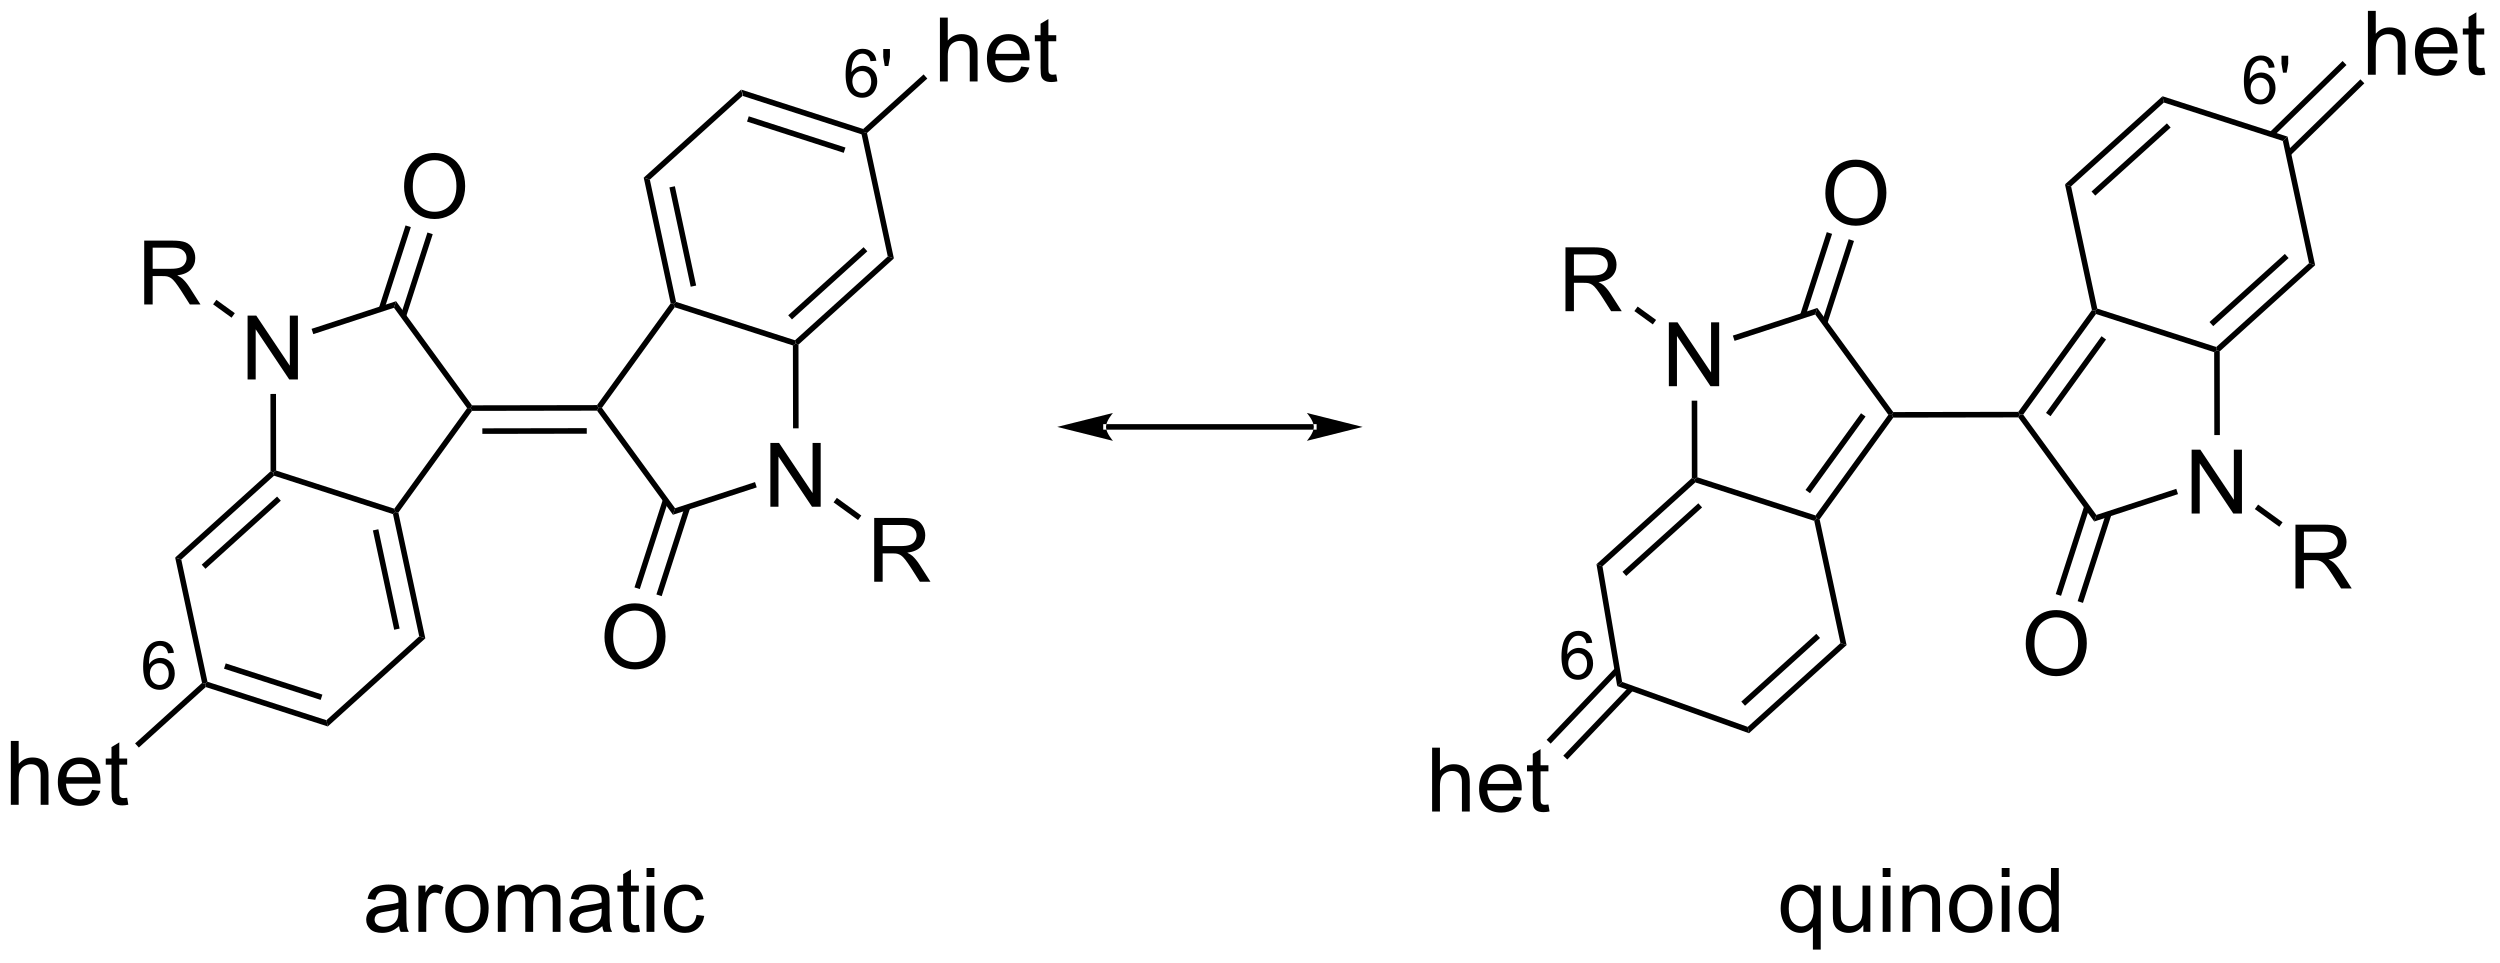 <?xml version="1.0" encoding="UTF-8"?>
<!DOCTYPE svg PUBLIC '-//W3C//DTD SVG 1.0//EN'
          'http://www.w3.org/TR/2001/REC-SVG-20010904/DTD/svg10.dtd'>
<svg stroke-dasharray="none" shape-rendering="auto" xmlns="http://www.w3.org/2000/svg" font-family="'Dialog'" text-rendering="auto" width="615" fill-opacity="1" color-interpolation="auto" color-rendering="auto" preserveAspectRatio="xMidYMid meet" font-size="12px" viewBox="0 0 615 237" fill="black" xmlns:xlink="http://www.w3.org/1999/xlink" stroke="black" image-rendering="auto" stroke-miterlimit="10" stroke-linecap="square" stroke-linejoin="miter" font-style="normal" stroke-width="1" height="237" stroke-dashoffset="0" font-weight="normal" stroke-opacity="1"
><!--Generated by the Batik Graphics2D SVG Generator--><defs id="genericDefs"
  /><g
  ><defs id="defs1"
    ><clipPath clipPathUnits="userSpaceOnUse" id="clipPath1"
      ><path d="M1.79 1.596 L232.06 1.596 L232.06 90.193 L1.79 90.193 L1.79 1.596 Z"
      /></clipPath
      ><clipPath clipPathUnits="userSpaceOnUse" id="clipPath2"
      ><path d="M6.29 43.21 L6.29 129.344 L230.157 129.344 L230.157 43.21 Z"
      /></clipPath
    ></defs
    ><g transform="scale(2.667,2.667) translate(-1.79,-1.596) matrix(1.029,0,0,1.029,-4.68,-42.85)"
    ><path d="M72.888 51.801 L72.767 51.236 L83.71 54.771 L83.771 55.053 L83.556 55.246 ZM73.251 54.094 L81.92 56.893 L82.074 56.418 L73.405 53.618 Z" stroke="none" clip-path="url(#clipPath2)"
    /></g
    ><g transform="matrix(2.743,0,0,2.743,-17.253,-118.522)"
    ><path d="M83.556 55.246 L83.771 55.053 L84.045 55.142 L86.456 66.386 L85.907 66.209 Z" stroke="none" clip-path="url(#clipPath2)"
    /></g
    ><g transform="matrix(2.743,0,0,2.743,-17.253,-118.522)"
    ><path d="M85.907 66.209 L86.456 66.386 L77.899 74.118 L77.649 74.007 L77.588 73.725 ZM83.739 65.377 L76.98 71.485 L77.315 71.856 L84.075 65.748 Z" stroke="none" clip-path="url(#clipPath2)"
    /></g
    ><g transform="matrix(2.743,0,0,2.743,-17.253,-118.522)"
    ><path d="M77.588 73.725 L77.649 74.007 L77.399 74.19 L66.801 70.767 L66.705 70.473 L66.92 70.28 Z" stroke="none" clip-path="url(#clipPath2)"
    /></g
    ><g transform="matrix(2.743,0,0,2.743,-17.253,-118.522)"
    ><path d="M66.92 70.28 L66.705 70.473 L66.438 70.417 L64.02 59.14 L64.569 59.317 ZM68.723 68.818 L66.814 59.911 L66.325 60.016 L68.234 68.923 Z" stroke="none" clip-path="url(#clipPath2)"
    /></g
    ><g transform="matrix(2.743,0,0,2.743,-17.253,-118.522)"
    ><path d="M64.569 59.317 L64.02 59.14 L72.767 51.236 L72.888 51.801 Z" stroke="none" clip-path="url(#clipPath2)"
    /></g
    ><g transform="matrix(2.743,0,0,2.743,-17.253,-118.522)"
    ><path d="M75.379 88.657 L75.379 82.931 L76.157 82.931 L79.165 87.426 L79.165 82.931 L79.891 82.931 L79.891 88.657 L79.113 88.657 L76.105 84.157 L76.105 88.657 L75.379 88.657 Z" stroke="none" clip-path="url(#clipPath2)"
    /></g
    ><g transform="matrix(2.743,0,0,2.743,-17.253,-118.522)"
    ><path d="M77.399 74.19 L77.649 74.007 L77.899 74.118 L77.912 81.623 L77.412 81.624 Z" stroke="none" clip-path="url(#clipPath2)"
    /></g
    ><g transform="matrix(2.743,0,0,2.743,-17.253,-118.522)"
    ><path d="M74.001 86.444 L74.156 86.919 L66.643 89.375 L66.833 88.786 Z" stroke="none" clip-path="url(#clipPath2)"
    /></g
    ><g transform="matrix(2.743,0,0,2.743,-17.253,-118.522)"
    ><path d="M66.833 88.786 L66.643 89.375 L59.835 80.039 L59.962 79.789 L60.271 79.788 Z" stroke="none" clip-path="url(#clipPath2)"
    /></g
    ><g transform="matrix(2.743,0,0,2.743,-17.253,-118.522)"
    ><path d="M60.271 79.788 L59.962 79.789 L59.834 79.539 L66.438 70.417 L66.705 70.473 L66.801 70.767 Z" stroke="none" clip-path="url(#clipPath2)"
    /></g
    ><g transform="matrix(2.743,0,0,2.743,-17.253,-118.522)"
    ><path d="M60.501 100.357 Q60.501 98.93 61.267 98.125 Q62.032 97.318 63.243 97.318 Q64.035 97.318 64.67 97.698 Q65.308 98.076 65.641 98.753 Q65.978 99.43 65.978 100.289 Q65.978 101.162 65.626 101.849 Q65.274 102.537 64.629 102.891 Q63.985 103.245 63.238 103.245 Q62.431 103.245 61.793 102.854 Q61.157 102.461 60.829 101.787 Q60.501 101.109 60.501 100.357 ZM61.282 100.367 Q61.282 101.404 61.837 102 Q62.394 102.594 63.235 102.594 Q64.09 102.594 64.641 101.992 Q65.196 101.391 65.196 100.287 Q65.196 99.586 64.959 99.065 Q64.722 98.544 64.266 98.258 Q63.813 97.969 63.246 97.969 Q62.441 97.969 61.86 98.524 Q61.282 99.076 61.282 100.367 Z" stroke="none" clip-path="url(#clipPath2)"
    /></g
    ><g transform="matrix(2.743,0,0,2.743,-17.253,-118.522)"
    ><path d="M65.749 87.973 L63.193 95.887 L63.668 96.04 L66.224 88.126 ZM67.713 88.607 L65.157 96.521 L65.633 96.675 L68.189 88.761 Z" stroke="none" clip-path="url(#clipPath2)"
    /></g
    ><g transform="matrix(2.743,0,0,2.743,-17.253,-118.522)"
    ><path d="M35.566 107.797 L35.687 108.361 L24.744 104.827 L24.683 104.545 L24.898 104.351 ZM35.203 105.504 L26.534 102.704 L26.38 103.18 L35.049 105.98 Z" stroke="none" clip-path="url(#clipPath2)"
    /></g
    ><g transform="matrix(2.743,0,0,2.743,-17.253,-118.522)"
    ><path d="M24.898 104.351 L24.683 104.545 L24.409 104.456 L21.998 93.212 L22.547 93.389 Z" stroke="none" clip-path="url(#clipPath2)"
    /></g
    ><g transform="matrix(2.743,0,0,2.743,-17.253,-118.522)"
    ><path d="M22.547 93.389 L21.998 93.212 L30.555 85.479 L30.805 85.59 L30.866 85.873 ZM24.715 94.221 L31.474 88.113 L31.139 87.742 L24.38 93.85 Z" stroke="none" clip-path="url(#clipPath2)"
    /></g
    ><g transform="matrix(2.743,0,0,2.743,-17.253,-118.522)"
    ><path d="M30.866 85.873 L30.805 85.59 L31.055 85.408 L41.653 88.831 L41.749 89.125 L41.535 89.318 Z" stroke="none" clip-path="url(#clipPath2)"
    /></g
    ><g transform="matrix(2.743,0,0,2.743,-17.253,-118.522)"
    ><path d="M41.535 89.318 L41.749 89.125 L42.016 89.181 L44.434 100.458 L43.885 100.28 ZM39.731 90.78 L41.641 99.687 L42.129 99.582 L40.22 90.675 Z" stroke="none" clip-path="url(#clipPath2)"
    /></g
    ><g transform="matrix(2.743,0,0,2.743,-17.253,-118.522)"
    ><path d="M43.885 100.28 L44.434 100.458 L35.687 108.361 L35.566 107.797 Z" stroke="none" clip-path="url(#clipPath2)"
    /></g
    ><g transform="matrix(2.743,0,0,2.743,-17.253,-118.522)"
    ><path d="M28.494 77.24 L28.494 71.514 L29.273 71.514 L32.281 76.008 L32.281 71.514 L33.007 71.514 L33.007 77.24 L32.229 77.24 L29.221 72.74 L29.221 77.24 L28.494 77.24 Z" stroke="none" clip-path="url(#clipPath2)"
    /></g
    ><g transform="matrix(2.743,0,0,2.743,-17.253,-118.522)"
    ><path d="M31.055 85.408 L30.805 85.59 L30.555 85.479 L30.543 78.541 L31.043 78.54 Z" stroke="none" clip-path="url(#clipPath2)"
    /></g
    ><g transform="matrix(2.743,0,0,2.743,-17.253,-118.522)"
    ><path d="M34.388 73.176 L34.232 72.7 L41.811 70.223 L41.621 70.811 Z" stroke="none" clip-path="url(#clipPath2)"
    /></g
    ><g transform="matrix(2.743,0,0,2.743,-17.253,-118.522)"
    ><path d="M41.621 70.811 L41.811 70.223 L48.619 79.559 L48.492 79.809 L48.183 79.81 Z" stroke="none" clip-path="url(#clipPath2)"
    /></g
    ><g transform="matrix(2.743,0,0,2.743,-17.253,-118.522)"
    ><path d="M48.183 79.81 L48.492 79.809 L48.62 80.059 L42.016 89.181 L41.749 89.125 L41.653 88.831 Z" stroke="none" clip-path="url(#clipPath2)"
    /></g
    ><g transform="matrix(2.743,0,0,2.743,-17.253,-118.522)"
    ><path d="M42.529 59.963 Q42.529 58.536 43.295 57.731 Q44.06 56.924 45.271 56.924 Q46.063 56.924 46.698 57.304 Q47.336 57.681 47.67 58.359 Q48.006 59.036 48.006 59.895 Q48.006 60.767 47.654 61.455 Q47.303 62.142 46.657 62.497 Q46.014 62.851 45.266 62.851 Q44.459 62.851 43.821 62.46 Q43.185 62.067 42.857 61.392 Q42.529 60.715 42.529 59.963 ZM43.31 59.973 Q43.31 61.01 43.865 61.606 Q44.422 62.2 45.264 62.2 Q46.118 62.2 46.67 61.598 Q47.224 60.997 47.224 59.892 Q47.224 59.192 46.987 58.671 Q46.751 58.15 46.295 57.864 Q45.842 57.575 45.274 57.575 Q44.469 57.575 43.889 58.129 Q43.31 58.681 43.31 59.973 Z" stroke="none" clip-path="url(#clipPath2)"
    /></g
    ><g transform="matrix(2.743,0,0,2.743,-17.253,-118.522)"
    ><path d="M42.706 71.625 L45.099 64.213 L44.624 64.059 L42.23 71.472 ZM40.741 70.991 L43.135 63.578 L42.659 63.425 L40.265 70.837 Z" stroke="none" clip-path="url(#clipPath2)"
    /></g
    ><g transform="matrix(2.743,0,0,2.743,-17.253,-118.522)"
    ><path d="M59.834 79.539 L59.962 79.789 L59.835 80.039 L48.62 80.059 L48.492 79.809 L48.619 79.559 ZM58.913 81.605 L49.547 81.622 L49.548 82.122 L58.914 82.105 Z" stroke="none" clip-path="url(#clipPath2)"
    /></g
    ><g transform="matrix(2.743,0,0,2.743,-17.253,-118.522)"
    ><path d="M19.223 70.514 L19.223 64.788 L21.762 64.788 Q22.528 64.788 22.926 64.942 Q23.325 65.095 23.562 65.486 Q23.801 65.876 23.801 66.35 Q23.801 66.96 23.406 67.379 Q23.012 67.796 22.187 67.908 Q22.489 68.053 22.645 68.194 Q22.976 68.499 23.273 68.954 L24.27 70.514 L23.317 70.514 L22.559 69.322 Q22.226 68.806 22.01 68.533 Q21.796 68.259 21.627 68.15 Q21.458 68.04 21.281 67.999 Q21.153 67.97 20.859 67.97 L19.981 67.97 L19.981 70.514 L19.223 70.514 ZM19.981 67.314 L21.609 67.314 Q22.13 67.314 22.421 67.207 Q22.715 67.1 22.866 66.863 Q23.02 66.626 23.02 66.35 Q23.02 65.944 22.723 65.684 Q22.429 65.421 21.794 65.421 L19.981 65.421 L19.981 67.314 Z" stroke="none" clip-path="url(#clipPath2)"
    /></g
    ><g transform="matrix(2.743,0,0,2.743,-17.253,-118.522)"
    ><path d="M27.349 71.295 L27.056 71.7 L25.402 70.503 L25.696 70.098 Z" stroke="none" clip-path="url(#clipPath2)"
    /></g
    ><g transform="matrix(2.743,0,0,2.743,-17.253,-118.522)"
    ><path d="M84.691 95.383 L84.691 89.657 L87.23 89.657 Q87.996 89.657 88.394 89.811 Q88.793 89.964 89.03 90.355 Q89.269 90.745 89.269 91.219 Q89.269 91.829 88.874 92.248 Q88.48 92.665 87.655 92.777 Q87.957 92.922 88.113 93.063 Q88.444 93.368 88.741 93.823 L89.738 95.383 L88.785 95.383 L88.027 94.191 Q87.694 93.675 87.478 93.402 Q87.264 93.128 87.095 93.019 Q86.926 92.909 86.749 92.868 Q86.621 92.839 86.327 92.839 L85.449 92.839 L85.449 95.383 L84.691 95.383 ZM85.449 92.183 L87.077 92.183 Q87.597 92.183 87.889 92.076 Q88.183 91.969 88.334 91.732 Q88.488 91.495 88.488 91.219 Q88.488 90.813 88.191 90.553 Q87.897 90.29 87.261 90.29 L85.449 90.29 L85.449 92.183 Z" stroke="none" clip-path="url(#clipPath2)"
    /></g
    ><g transform="matrix(2.743,0,0,2.743,-17.253,-118.522)"
    ><path d="M81.047 88.262 L81.341 87.857 L83.534 89.445 L83.241 89.85 Z" stroke="none" clip-path="url(#clipPath2)"
    /></g
    ><g transform="matrix(2.743,0,0,2.743,-17.253,-118.522)"
    ><path d="M7.262 115.385 L7.262 109.659 L7.965 109.659 L7.965 111.713 Q8.458 111.143 9.208 111.143 Q9.668 111.143 10.007 111.325 Q10.348 111.505 10.494 111.825 Q10.64 112.146 10.64 112.755 L10.64 115.385 L9.937 115.385 L9.937 112.755 Q9.937 112.229 9.708 111.989 Q9.481 111.747 9.062 111.747 Q8.749 111.747 8.473 111.911 Q8.2 112.073 8.083 112.351 Q7.965 112.627 7.965 113.114 L7.965 115.385 L7.262 115.385 ZM14.55 114.049 L15.277 114.138 Q15.105 114.776 14.639 115.127 Q14.175 115.479 13.454 115.479 Q12.542 115.479 12.008 114.919 Q11.477 114.357 11.477 113.346 Q11.477 112.299 12.016 111.721 Q12.555 111.143 13.415 111.143 Q14.245 111.143 14.771 111.711 Q15.3 112.276 15.3 113.302 Q15.3 113.364 15.297 113.489 L12.204 113.489 Q12.243 114.174 12.589 114.539 Q12.938 114.901 13.456 114.901 Q13.844 114.901 14.118 114.698 Q14.391 114.495 14.55 114.049 ZM12.243 112.911 L14.558 112.911 Q14.511 112.388 14.292 112.127 Q13.956 111.721 13.422 111.721 Q12.938 111.721 12.607 112.047 Q12.277 112.37 12.243 112.911 ZM17.695 114.755 L17.796 115.377 Q17.499 115.44 17.265 115.44 Q16.882 115.44 16.671 115.32 Q16.46 115.198 16.374 115 Q16.288 114.802 16.288 114.169 L16.288 111.784 L15.773 111.784 L15.773 111.237 L16.288 111.237 L16.288 110.208 L16.989 109.786 L16.989 111.237 L17.695 111.237 L17.695 111.784 L16.989 111.784 L16.989 114.208 Q16.989 114.51 17.025 114.596 Q17.062 114.682 17.145 114.734 Q17.231 114.784 17.387 114.784 Q17.504 114.784 17.695 114.755 Z" stroke="none" clip-path="url(#clipPath2)"
    /></g
    ><g transform="matrix(2.743,0,0,2.743,-17.253,-118.522)"
    ><path d="M90.585 50.513 L90.585 44.786 L91.288 44.786 L91.288 46.841 Q91.78 46.27 92.53 46.27 Q92.991 46.27 93.33 46.453 Q93.671 46.632 93.817 46.953 Q93.963 47.273 93.963 47.882 L93.963 50.513 L93.26 50.513 L93.26 47.882 Q93.26 47.356 93.03 47.117 Q92.804 46.875 92.385 46.875 Q92.072 46.875 91.796 47.039 Q91.522 47.2 91.405 47.479 Q91.288 47.755 91.288 48.242 L91.288 50.513 L90.585 50.513 ZM97.873 49.177 L98.599 49.265 Q98.427 49.903 97.961 50.255 Q97.498 50.606 96.776 50.606 Q95.865 50.606 95.331 50.047 Q94.8 49.484 94.8 48.474 Q94.8 47.427 95.339 46.849 Q95.878 46.27 96.737 46.27 Q97.568 46.27 98.094 46.838 Q98.623 47.403 98.623 48.429 Q98.623 48.492 98.62 48.617 L95.526 48.617 Q95.566 49.302 95.912 49.666 Q96.261 50.028 96.779 50.028 Q97.167 50.028 97.441 49.825 Q97.714 49.622 97.873 49.177 ZM95.566 48.039 L97.881 48.039 Q97.834 47.515 97.615 47.255 Q97.279 46.849 96.745 46.849 Q96.261 46.849 95.93 47.174 Q95.599 47.497 95.566 48.039 ZM101.017 49.882 L101.119 50.505 Q100.822 50.567 100.588 50.567 Q100.205 50.567 99.994 50.447 Q99.783 50.325 99.697 50.127 Q99.611 49.929 99.611 49.297 L99.611 46.911 L99.096 46.911 L99.096 46.364 L99.611 46.364 L99.611 45.336 L100.312 44.914 L100.312 46.364 L101.017 46.364 L101.017 46.911 L100.312 46.911 L100.312 49.336 Q100.312 49.638 100.348 49.724 Q100.385 49.809 100.468 49.862 Q100.554 49.911 100.71 49.911 Q100.827 49.911 101.017 49.882 Z" stroke="none" clip-path="url(#clipPath2)"
    /></g
    ><g transform="matrix(2.743,0,0,2.743,-17.253,-118.522)"
    ><path d="M18.741 110.252 L18.405 109.881 L24.409 104.456 L24.683 104.545 L24.744 104.827 Z" stroke="none" clip-path="url(#clipPath2)"
    /></g
    ><g transform="matrix(2.743,0,0,2.743,-17.253,-118.522)"
    ><path d="M84.045 55.142 L83.771 55.053 L83.71 54.771 L89.12 49.882 L89.455 50.253 Z" stroke="none" clip-path="url(#clipPath2)"
    /></g
    ><g transform="matrix(2.743,0,0,2.743,-17.253,-118.522)"
    ><path d="M124.118 81.745 L124.118 81.745 L105.479 81.745 L105.229 81.745 L105.229 81.245 L105.479 81.245 L124.118 81.245 L124.368 81.245 L124.368 81.745 ZM128.493 81.495 L123.493 80.245 C123.493 80.245 124.118 80.949 124.118 81.495 C124.118 82.042 123.493 82.745 123.493 82.745 ZM101.104 81.495 L106.104 82.745 C106.104 82.745 105.479 82.042 105.479 81.495 C105.479 80.949 106.104 80.245 106.104 80.245 Z" stroke="none" clip-path="url(#clipPath2)"
    /></g
    ><g transform="matrix(2.743,0,0,2.743,-17.253,-118.522)"
    ><path d="M200.35 52.405 L200.229 51.84 L211.447 55.463 L211.019 55.85 Z" stroke="none" clip-path="url(#clipPath2)"
    /></g
    ><g transform="matrix(2.743,0,0,2.743,-17.253,-118.522)"
    ><path d="M211.019 55.85 L211.447 55.463 L213.919 66.99 L213.369 66.812 Z" stroke="none" clip-path="url(#clipPath2)"
    /></g
    ><g transform="matrix(2.743,0,0,2.743,-17.253,-118.522)"
    ><path d="M213.369 66.812 L213.919 66.99 L205.362 74.722 L205.112 74.611 L205.051 74.329 ZM211.202 65.981 L204.443 72.089 L204.778 72.46 L211.537 66.352 Z" stroke="none" clip-path="url(#clipPath2)"
    /></g
    ><g transform="matrix(2.743,0,0,2.743,-17.253,-118.522)"
    ><path d="M205.051 74.329 L205.112 74.611 L204.862 74.793 L194.264 71.371 L194.168 71.077 L194.382 70.883 Z" stroke="none" clip-path="url(#clipPath2)"
    /></g
    ><g transform="matrix(2.743,0,0,2.743,-17.253,-118.522)"
    ><path d="M194.382 70.883 L194.168 71.077 L193.9 71.02 L191.483 59.744 L192.032 59.921 Z" stroke="none" clip-path="url(#clipPath2)"
    /></g
    ><g transform="matrix(2.743,0,0,2.743,-17.253,-118.522)"
    ><path d="M192.032 59.921 L191.483 59.744 L200.229 51.84 L200.35 52.405 ZM194.2 60.752 L200.959 54.645 L200.623 54.274 L193.864 60.382 Z" stroke="none" clip-path="url(#clipPath2)"
    /></g
    ><g transform="matrix(2.743,0,0,2.743,-17.253,-118.522)"
    ><path d="M202.841 89.261 L202.841 83.535 L203.62 83.535 L206.628 88.029 L206.628 83.535 L207.354 83.535 L207.354 89.261 L206.576 89.261 L203.568 84.761 L203.568 89.261 L202.841 89.261 Z" stroke="none" clip-path="url(#clipPath2)"
    /></g
    ><g transform="matrix(2.743,0,0,2.743,-17.253,-118.522)"
    ><path d="M204.862 74.793 L205.112 74.611 L205.362 74.722 L205.375 82.227 L204.875 82.227 Z" stroke="none" clip-path="url(#clipPath2)"
    /></g
    ><g transform="matrix(2.743,0,0,2.743,-17.253,-118.522)"
    ><path d="M201.464 87.047 L201.619 87.523 L194.106 89.978 L194.296 89.39 Z" stroke="none" clip-path="url(#clipPath2)"
    /></g
    ><g transform="matrix(2.743,0,0,2.743,-17.253,-118.522)"
    ><path d="M194.296 89.39 L194.106 89.978 L187.298 80.643 L187.425 80.393 L187.734 80.392 Z" stroke="none" clip-path="url(#clipPath2)"
    /></g
    ><g transform="matrix(2.743,0,0,2.743,-17.253,-118.522)"
    ><path d="M187.734 80.392 L187.425 80.393 L187.297 80.143 L193.9 71.02 L194.168 71.077 L194.264 71.371 ZM190.186 80.535 L195.166 73.656 L194.761 73.362 L189.781 80.241 Z" stroke="none" clip-path="url(#clipPath2)"
    /></g
    ><g transform="matrix(2.743,0,0,2.743,-17.253,-118.522)"
    ><path d="M187.964 100.961 Q187.964 99.534 188.729 98.729 Q189.495 97.922 190.706 97.922 Q191.498 97.922 192.133 98.302 Q192.771 98.68 193.104 99.357 Q193.44 100.034 193.44 100.893 Q193.44 101.765 193.089 102.453 Q192.737 103.14 192.091 103.495 Q191.448 103.849 190.701 103.849 Q189.893 103.849 189.255 103.458 Q188.62 103.065 188.292 102.39 Q187.964 101.713 187.964 100.961 ZM188.745 100.971 Q188.745 102.008 189.3 102.604 Q189.857 103.198 190.698 103.198 Q191.552 103.198 192.104 102.596 Q192.659 101.995 192.659 100.89 Q192.659 100.19 192.422 99.669 Q192.185 99.148 191.729 98.862 Q191.276 98.573 190.708 98.573 Q189.904 98.573 189.323 99.127 Q188.745 99.68 188.745 100.971 Z" stroke="none" clip-path="url(#clipPath2)"
    /></g
    ><g transform="matrix(2.743,0,0,2.743,-17.253,-118.522)"
    ><path d="M193.211 88.576 L190.655 96.491 L191.131 96.644 L193.687 88.73 ZM195.176 89.211 L192.62 97.125 L193.096 97.279 L195.652 89.365 Z" stroke="none" clip-path="url(#clipPath2)"
    /></g
    ><g transform="matrix(2.743,0,0,2.743,-17.253,-118.522)"
    ><path d="M163.033 108.397 L163.146 108.969 L151.324 104.735 L151.768 104.363 Z" stroke="none" clip-path="url(#clipPath2)"
    /></g
    ><g transform="matrix(2.743,0,0,2.743,-17.253,-118.522)"
    ><path d="M151.768 104.363 L151.324 104.735 L149.466 93.811 L150.005 93.998 Z" stroke="none" clip-path="url(#clipPath2)"
    /></g
    ><g transform="matrix(2.743,0,0,2.743,-17.253,-118.522)"
    ><path d="M150.005 93.998 L149.466 93.811 L158.018 86.083 L158.268 86.194 L158.328 86.476 ZM152.134 94.863 L158.937 88.717 L158.601 88.346 L151.799 94.492 Z" stroke="none" clip-path="url(#clipPath2)"
    /></g
    ><g transform="matrix(2.743,0,0,2.743,-17.253,-118.522)"
    ><path d="M158.328 86.476 L158.268 86.194 L158.518 86.012 L169.115 89.435 L169.211 89.728 L168.997 89.922 Z" stroke="none" clip-path="url(#clipPath2)"
    /></g
    ><g transform="matrix(2.743,0,0,2.743,-17.253,-118.522)"
    ><path d="M168.997 89.922 L169.211 89.728 L169.479 89.785 L171.897 101.062 L171.347 100.884 Z" stroke="none" clip-path="url(#clipPath2)"
    /></g
    ><g transform="matrix(2.743,0,0,2.743,-17.253,-118.522)"
    ><path d="M171.347 100.884 L171.897 101.062 L163.146 108.969 L163.033 108.397 ZM169.18 100.053 L162.453 106.131 L162.789 106.502 L169.515 100.424 Z" stroke="none" clip-path="url(#clipPath2)"
    /></g
    ><g transform="matrix(2.743,0,0,2.743,-17.253,-118.522)"
    ><path d="M155.957 77.844 L155.957 72.117 L156.736 72.117 L159.743 76.612 L159.743 72.117 L160.47 72.117 L160.47 77.844 L159.691 77.844 L156.684 73.344 L156.684 77.844 L155.957 77.844 Z" stroke="none" clip-path="url(#clipPath2)"
    /></g
    ><g transform="matrix(2.743,0,0,2.743,-17.253,-118.522)"
    ><path d="M158.518 86.012 L158.268 86.194 L158.018 86.083 L158.005 79.144 L158.505 79.144 Z" stroke="none" clip-path="url(#clipPath2)"
    /></g
    ><g transform="matrix(2.743,0,0,2.743,-17.253,-118.522)"
    ><path d="M161.85 73.779 L161.695 73.304 L169.273 70.827 L169.083 71.415 Z" stroke="none" clip-path="url(#clipPath2)"
    /></g
    ><g transform="matrix(2.743,0,0,2.743,-17.253,-118.522)"
    ><path d="M169.083 71.415 L169.273 70.827 L176.081 80.163 L175.954 80.413 L175.645 80.413 Z" stroke="none" clip-path="url(#clipPath2)"
    /></g
    ><g transform="matrix(2.743,0,0,2.743,-17.253,-118.522)"
    ><path d="M175.645 80.413 L175.954 80.413 L176.082 80.663 L169.479 89.785 L169.211 89.728 L169.115 89.435 ZM173.193 80.271 L168.214 87.15 L168.619 87.443 L173.598 80.564 Z" stroke="none" clip-path="url(#clipPath2)"
    /></g
    ><g transform="matrix(2.743,0,0,2.743,-17.253,-118.522)"
    ><path d="M169.992 60.566 Q169.992 59.139 170.757 58.335 Q171.523 57.527 172.734 57.527 Q173.526 57.527 174.161 57.908 Q174.799 58.285 175.132 58.962 Q175.468 59.639 175.468 60.499 Q175.468 61.371 175.117 62.059 Q174.765 62.746 174.119 63.1 Q173.476 63.455 172.729 63.455 Q171.922 63.455 171.284 63.064 Q170.648 62.671 170.32 61.996 Q169.992 61.319 169.992 60.566 ZM170.773 60.577 Q170.773 61.613 171.328 62.21 Q171.885 62.803 172.726 62.803 Q173.58 62.803 174.132 62.202 Q174.687 61.6 174.687 60.496 Q174.687 59.796 174.45 59.275 Q174.213 58.754 173.757 58.468 Q173.304 58.178 172.737 58.178 Q171.932 58.178 171.351 58.733 Q170.773 59.285 170.773 60.577 Z" stroke="none" clip-path="url(#clipPath2)"
    /></g
    ><g transform="matrix(2.743,0,0,2.743,-17.253,-118.522)"
    ><path d="M170.168 72.229 L172.562 64.817 L172.086 64.663 L169.692 72.075 ZM168.203 71.594 L170.597 64.182 L170.121 64.028 L167.728 71.441 Z" stroke="none" clip-path="url(#clipPath2)"
    /></g
    ><g transform="matrix(2.743,0,0,2.743,-17.253,-118.522)"
    ><path d="M187.297 80.143 L187.425 80.393 L187.298 80.643 L176.082 80.663 L175.954 80.413 L176.081 80.163 Z" stroke="none" clip-path="url(#clipPath2)"
    /></g
    ><g transform="matrix(2.743,0,0,2.743,-17.253,-118.522)"
    ><path d="M146.686 71.118 L146.686 65.391 L149.225 65.391 Q149.991 65.391 150.389 65.545 Q150.787 65.699 151.024 66.09 Q151.264 66.48 151.264 66.954 Q151.264 67.563 150.868 67.983 Q150.475 68.399 149.649 68.511 Q149.952 68.657 150.108 68.798 Q150.439 69.103 150.735 69.558 L151.733 71.118 L150.78 71.118 L150.022 69.925 Q149.689 69.41 149.472 69.136 Q149.259 68.863 149.09 68.754 Q148.92 68.644 148.743 68.603 Q148.616 68.574 148.321 68.574 L147.444 68.574 L147.444 71.118 L146.686 71.118 ZM147.444 67.918 L149.071 67.918 Q149.592 67.918 149.884 67.811 Q150.178 67.704 150.329 67.467 Q150.483 67.23 150.483 66.954 Q150.483 66.548 150.186 66.287 Q149.892 66.024 149.256 66.024 L147.444 66.024 L147.444 67.918 Z" stroke="none" clip-path="url(#clipPath2)"
    /></g
    ><g transform="matrix(2.743,0,0,2.743,-17.253,-118.522)"
    ><path d="M154.812 71.899 L154.519 72.304 L152.865 71.107 L153.158 70.701 Z" stroke="none" clip-path="url(#clipPath2)"
    /></g
    ><g transform="matrix(2.743,0,0,2.743,-17.253,-118.522)"
    ><path d="M212.154 95.987 L212.154 90.261 L214.693 90.261 Q215.459 90.261 215.857 90.414 Q216.256 90.568 216.492 90.959 Q216.732 91.349 216.732 91.823 Q216.732 92.433 216.336 92.852 Q215.943 93.268 215.117 93.38 Q215.419 93.526 215.576 93.667 Q215.906 93.972 216.203 94.427 L217.201 95.987 L216.248 95.987 L215.49 94.794 Q215.156 94.279 214.94 94.005 Q214.727 93.732 214.558 93.623 Q214.388 93.513 214.211 93.472 Q214.084 93.443 213.789 93.443 L212.912 93.443 L212.912 95.987 L212.154 95.987 ZM212.912 92.787 L214.539 92.787 Q215.06 92.787 215.352 92.68 Q215.646 92.573 215.797 92.336 Q215.951 92.099 215.951 91.823 Q215.951 91.417 215.654 91.156 Q215.36 90.893 214.724 90.893 L212.912 90.893 L212.912 92.787 Z" stroke="none" clip-path="url(#clipPath2)"
    /></g
    ><g transform="matrix(2.743,0,0,2.743,-17.253,-118.522)"
    ><path d="M208.51 88.865 L208.804 88.46 L210.997 90.048 L210.704 90.453 Z" stroke="none" clip-path="url(#clipPath2)"
    /></g
    ><g transform="matrix(2.743,0,0,2.743,-17.253,-118.522)"
    ><path d="M134.725 115.989 L134.725 110.262 L135.428 110.262 L135.428 112.317 Q135.92 111.747 136.67 111.747 Q137.131 111.747 137.47 111.929 Q137.811 112.109 137.957 112.429 Q138.103 112.749 138.103 113.359 L138.103 115.989 L137.399 115.989 L137.399 113.359 Q137.399 112.833 137.17 112.593 Q136.944 112.351 136.524 112.351 Q136.212 112.351 135.936 112.515 Q135.662 112.677 135.545 112.955 Q135.428 113.231 135.428 113.718 L135.428 115.989 L134.725 115.989 ZM142.013 114.653 L142.739 114.742 Q142.567 115.38 142.101 115.731 Q141.638 116.083 140.916 116.083 Q140.005 116.083 139.471 115.523 Q138.94 114.96 138.94 113.95 Q138.94 112.903 139.479 112.325 Q140.018 111.747 140.877 111.747 Q141.708 111.747 142.234 112.314 Q142.763 112.88 142.763 113.906 Q142.763 113.968 142.76 114.093 L139.666 114.093 Q139.705 114.778 140.052 115.143 Q140.401 115.505 140.919 115.505 Q141.307 115.505 141.58 115.302 Q141.854 115.098 142.013 114.653 ZM139.705 113.515 L142.02 113.515 Q141.974 112.992 141.755 112.731 Q141.419 112.325 140.885 112.325 Q140.401 112.325 140.07 112.65 Q139.739 112.973 139.705 113.515 ZM145.157 115.359 L145.259 115.981 Q144.962 116.044 144.728 116.044 Q144.345 116.044 144.134 115.924 Q143.923 115.802 143.837 115.604 Q143.751 115.406 143.751 114.773 L143.751 112.387 L143.235 112.387 L143.235 111.841 L143.751 111.841 L143.751 110.812 L144.452 110.39 L144.452 111.841 L145.157 111.841 L145.157 112.387 L144.452 112.387 L144.452 114.812 Q144.452 115.114 144.488 115.2 Q144.524 115.286 144.608 115.338 Q144.694 115.387 144.85 115.387 Q144.967 115.387 145.157 115.359 Z" stroke="none" clip-path="url(#clipPath2)"
    /></g
    ><g transform="matrix(2.743,0,0,2.743,-17.253,-118.522)"
    ><path d="M218.651 49.909 L218.651 44.182 L219.355 44.182 L219.355 46.237 Q219.847 45.667 220.597 45.667 Q221.058 45.667 221.396 45.849 Q221.737 46.029 221.883 46.349 Q222.029 46.669 222.029 47.279 L222.029 49.909 L221.326 49.909 L221.326 47.279 Q221.326 46.753 221.097 46.513 Q220.87 46.271 220.451 46.271 Q220.138 46.271 219.862 46.435 Q219.589 46.596 219.472 46.875 Q219.355 47.151 219.355 47.638 L219.355 49.909 L218.651 49.909 ZM225.939 48.573 L226.666 48.661 Q226.494 49.3 226.028 49.651 Q225.564 50.003 224.843 50.003 Q223.931 50.003 223.398 49.443 Q222.866 48.88 222.866 47.87 Q222.866 46.823 223.405 46.245 Q223.944 45.667 224.804 45.667 Q225.635 45.667 226.161 46.234 Q226.689 46.8 226.689 47.826 Q226.689 47.888 226.687 48.013 L223.593 48.013 Q223.632 48.698 223.978 49.062 Q224.327 49.425 224.845 49.425 Q225.233 49.425 225.507 49.221 Q225.78 49.018 225.939 48.573 ZM223.632 47.435 L225.947 47.435 Q225.9 46.911 225.681 46.651 Q225.345 46.245 224.812 46.245 Q224.327 46.245 223.996 46.57 Q223.666 46.893 223.632 47.435 ZM229.084 49.279 L229.185 49.901 Q228.888 49.964 228.654 49.964 Q228.271 49.964 228.06 49.844 Q227.849 49.721 227.763 49.523 Q227.678 49.326 227.678 48.693 L227.678 46.307 L227.162 46.307 L227.162 45.761 L227.678 45.761 L227.678 44.732 L228.378 44.31 L228.378 45.761 L229.084 45.761 L229.084 46.307 L228.378 46.307 L228.378 48.732 Q228.378 49.034 228.415 49.12 Q228.451 49.206 228.534 49.258 Q228.62 49.307 228.776 49.307 Q228.894 49.307 229.084 49.279 Z" stroke="none" clip-path="url(#clipPath2)"
    /></g
    ><g transform="matrix(2.743,0,0,2.743,-17.253,-118.522)"
    ><path d="M146.851 111.326 L152.789 105.102 L152.428 104.757 L146.489 110.98 ZM145.358 109.902 L151.511 103.453 L151.15 103.108 L144.997 109.556 Z" stroke="none" clip-path="url(#clipPath2)"
    /></g
    ><g transform="matrix(2.743,0,0,2.743,-17.253,-118.522)"
    ><path d="M211.692 57.16 L218.329 50.681 L217.98 50.323 L211.343 56.803 ZM210.175 55.437 L216.728 49.04 L216.379 48.682 L209.826 55.08 Z" stroke="none" clip-path="url(#clipPath2)"
    /></g
    ><g transform="matrix(2.743,0,0,2.743,-17.253,-118.522)"
    ><path d="M42.079 126.267 Q41.688 126.601 41.326 126.739 Q40.967 126.874 40.553 126.874 Q39.868 126.874 39.501 126.541 Q39.133 126.205 39.133 125.687 Q39.133 125.382 39.272 125.129 Q39.412 124.877 39.636 124.726 Q39.86 124.572 40.141 124.494 Q40.35 124.439 40.766 124.39 Q41.618 124.288 42.022 124.148 Q42.024 124.002 42.024 123.963 Q42.024 123.533 41.826 123.359 Q41.555 123.119 41.024 123.119 Q40.529 123.119 40.292 123.293 Q40.055 123.468 39.943 123.908 L39.256 123.814 Q39.35 123.374 39.563 123.103 Q39.779 122.83 40.185 122.684 Q40.592 122.538 41.126 122.538 Q41.657 122.538 41.988 122.663 Q42.321 122.788 42.477 122.978 Q42.633 123.166 42.696 123.455 Q42.732 123.635 42.732 124.103 L42.732 125.041 Q42.732 126.023 42.777 126.283 Q42.821 126.541 42.954 126.78 L42.219 126.78 Q42.11 126.562 42.079 126.267 ZM42.022 124.697 Q41.639 124.853 40.873 124.963 Q40.438 125.025 40.258 125.103 Q40.079 125.181 39.98 125.332 Q39.883 125.484 39.883 125.666 Q39.883 125.947 40.097 126.135 Q40.31 126.322 40.719 126.322 Q41.126 126.322 41.441 126.145 Q41.758 125.968 41.907 125.658 Q42.022 125.421 42.022 124.955 L42.022 124.697 ZM43.814 126.78 L43.814 122.632 L44.447 122.632 L44.447 123.26 Q44.689 122.82 44.893 122.679 Q45.098 122.538 45.346 122.538 Q45.7 122.538 46.067 122.765 L45.825 123.416 Q45.567 123.265 45.309 123.265 Q45.08 123.265 44.895 123.403 Q44.713 123.541 44.635 123.788 Q44.518 124.163 44.518 124.609 L44.518 126.78 L43.814 126.78 ZM46.223 124.705 Q46.223 123.554 46.864 122.999 Q47.4 122.538 48.169 122.538 Q49.025 122.538 49.567 123.098 Q50.111 123.658 50.111 124.648 Q50.111 125.447 49.869 125.908 Q49.63 126.366 49.171 126.622 Q48.713 126.874 48.169 126.874 Q47.299 126.874 46.76 126.317 Q46.223 125.757 46.223 124.705 ZM46.947 124.705 Q46.947 125.502 47.294 125.9 Q47.643 126.296 48.169 126.296 Q48.692 126.296 49.038 125.898 Q49.387 125.499 49.387 124.681 Q49.387 123.913 49.038 123.517 Q48.689 123.119 48.169 123.119 Q47.643 123.119 47.294 123.515 Q46.947 123.908 46.947 124.705 ZM50.935 126.78 L50.935 122.632 L51.563 122.632 L51.563 123.213 Q51.758 122.908 52.081 122.723 Q52.407 122.538 52.821 122.538 Q53.282 122.538 53.576 122.731 Q53.873 122.921 53.993 123.265 Q54.485 122.538 55.274 122.538 Q55.891 122.538 56.222 122.879 Q56.555 123.221 56.555 123.931 L56.555 126.78 L55.857 126.78 L55.857 124.166 Q55.857 123.744 55.787 123.559 Q55.719 123.374 55.54 123.262 Q55.36 123.148 55.118 123.148 Q54.68 123.148 54.391 123.439 Q54.102 123.728 54.102 124.369 L54.102 126.78 L53.399 126.78 L53.399 124.085 Q53.399 123.616 53.227 123.382 Q53.055 123.148 52.665 123.148 Q52.368 123.148 52.115 123.304 Q51.865 123.46 51.751 123.762 Q51.639 124.062 51.639 124.627 L51.639 126.78 L50.935 126.78 ZM60.305 126.267 Q59.915 126.601 59.553 126.739 Q59.193 126.874 58.779 126.874 Q58.094 126.874 57.727 126.541 Q57.36 126.205 57.36 125.687 Q57.36 125.382 57.498 125.129 Q57.639 124.877 57.863 124.726 Q58.087 124.572 58.368 124.494 Q58.576 124.439 58.993 124.39 Q59.844 124.288 60.248 124.148 Q60.251 124.002 60.251 123.963 Q60.251 123.533 60.053 123.359 Q59.782 123.119 59.251 123.119 Q58.756 123.119 58.519 123.293 Q58.282 123.468 58.17 123.908 L57.482 123.814 Q57.576 123.374 57.79 123.103 Q58.006 122.83 58.412 122.684 Q58.818 122.538 59.352 122.538 Q59.883 122.538 60.214 122.663 Q60.547 122.788 60.704 122.978 Q60.86 123.166 60.922 123.455 Q60.959 123.635 60.959 124.103 L60.959 125.041 Q60.959 126.023 61.003 126.283 Q61.047 126.541 61.18 126.78 L60.446 126.78 Q60.337 126.562 60.305 126.267 ZM60.248 124.697 Q59.865 124.853 59.1 124.963 Q58.665 125.025 58.485 125.103 Q58.305 125.181 58.206 125.332 Q58.11 125.484 58.11 125.666 Q58.11 125.947 58.324 126.135 Q58.537 126.322 58.946 126.322 Q59.352 126.322 59.667 126.145 Q59.985 125.968 60.133 125.658 Q60.248 125.421 60.248 124.955 L60.248 124.697 ZM63.583 126.15 L63.684 126.773 Q63.387 126.835 63.153 126.835 Q62.77 126.835 62.559 126.715 Q62.348 126.593 62.262 126.395 Q62.176 126.197 62.176 125.564 L62.176 123.179 L61.661 123.179 L61.661 122.632 L62.176 122.632 L62.176 121.603 L62.877 121.181 L62.877 122.632 L63.583 122.632 L63.583 123.179 L62.877 123.179 L62.877 125.603 Q62.877 125.905 62.913 125.991 Q62.95 126.077 63.033 126.129 Q63.119 126.179 63.275 126.179 Q63.393 126.179 63.583 126.15 ZM64.274 121.861 L64.274 121.054 L64.977 121.054 L64.977 121.861 L64.274 121.861 ZM64.274 126.78 L64.274 122.632 L64.977 122.632 L64.977 126.78 L64.274 126.78 ZM68.755 125.26 L69.447 125.351 Q69.333 126.064 68.867 126.471 Q68.4 126.874 67.721 126.874 Q66.869 126.874 66.351 126.317 Q65.833 125.76 65.833 124.721 Q65.833 124.049 66.054 123.546 Q66.278 123.041 66.734 122.791 Q67.189 122.538 67.723 122.538 Q68.4 122.538 68.83 122.879 Q69.26 123.221 69.38 123.851 L68.697 123.955 Q68.598 123.538 68.351 123.327 Q68.103 123.116 67.752 123.116 Q67.221 123.116 66.887 123.497 Q66.557 123.877 66.557 124.702 Q66.557 125.538 66.877 125.918 Q67.197 126.296 67.713 126.296 Q68.127 126.296 68.403 126.043 Q68.682 125.788 68.755 125.26 Z" stroke="none" clip-path="url(#clipPath2)"
    /></g
    ><g transform="matrix(2.743,0,0,2.743,-17.253,-118.522)"
    ><path d="M168.875 128.372 L168.875 126.338 Q168.711 126.57 168.417 126.723 Q168.123 126.874 167.789 126.874 Q167.052 126.874 166.518 126.286 Q165.985 125.695 165.985 124.666 Q165.985 124.041 166.201 123.546 Q166.419 123.049 166.831 122.793 Q167.243 122.538 167.735 122.538 Q168.506 122.538 168.946 123.187 L168.946 122.632 L169.578 122.632 L169.578 128.372 L168.875 128.372 ZM166.709 124.695 Q166.709 125.494 167.044 125.895 Q167.381 126.296 167.849 126.296 Q168.297 126.296 168.62 125.916 Q168.946 125.533 168.946 124.757 Q168.946 123.929 168.604 123.512 Q168.263 123.093 167.802 123.093 Q167.344 123.093 167.026 123.481 Q166.709 123.869 166.709 124.695 ZM173.4 126.781 L173.4 126.171 Q172.916 126.874 172.082 126.874 Q171.715 126.874 171.397 126.734 Q171.08 126.593 170.923 126.379 Q170.77 126.166 170.707 125.859 Q170.666 125.65 170.666 125.202 L170.666 122.632 L171.369 122.632 L171.369 124.931 Q171.369 125.484 171.41 125.674 Q171.478 125.952 171.692 126.111 Q171.908 126.267 172.223 126.267 Q172.541 126.267 172.817 126.106 Q173.095 125.945 173.21 125.666 Q173.325 125.385 173.325 124.853 L173.325 122.632 L174.028 122.632 L174.028 126.781 L173.4 126.781 ZM175.133 121.861 L175.133 121.054 L175.836 121.054 L175.836 121.861 L175.133 121.861 ZM175.133 126.781 L175.133 122.632 L175.836 122.632 L175.836 126.781 L175.133 126.781 ZM176.908 126.781 L176.908 122.632 L177.541 122.632 L177.541 123.221 Q177.996 122.538 178.861 122.538 Q179.236 122.538 179.548 122.674 Q179.864 122.806 180.02 123.025 Q180.176 123.244 180.239 123.546 Q180.278 123.741 180.278 124.228 L180.278 126.781 L179.575 126.781 L179.575 124.257 Q179.575 123.827 179.491 123.614 Q179.41 123.4 179.202 123.275 Q178.994 123.148 178.713 123.148 Q178.262 123.148 177.936 123.434 Q177.611 123.718 177.611 124.515 L177.611 126.781 L176.908 126.781 ZM181.094 124.705 Q181.094 123.554 181.735 122.999 Q182.271 122.538 183.039 122.538 Q183.896 122.538 184.438 123.098 Q184.982 123.658 184.982 124.648 Q184.982 125.447 184.74 125.908 Q184.5 126.366 184.042 126.622 Q183.584 126.874 183.039 126.874 Q182.169 126.874 181.631 126.317 Q181.094 125.757 181.094 124.705 ZM181.818 124.705 Q181.818 125.502 182.164 125.9 Q182.513 126.296 183.039 126.296 Q183.563 126.296 183.909 125.898 Q184.258 125.499 184.258 124.681 Q184.258 123.913 183.909 123.517 Q183.56 123.119 183.039 123.119 Q182.513 123.119 182.164 123.515 Q181.818 123.908 181.818 124.705 ZM185.809 121.861 L185.809 121.054 L186.512 121.054 L186.512 121.861 L185.809 121.861 ZM185.809 126.781 L185.809 122.632 L186.512 122.632 L186.512 126.781 L185.809 126.781 ZM190.274 126.781 L190.274 126.257 Q189.881 126.874 189.115 126.874 Q188.618 126.874 188.201 126.601 Q187.787 126.327 187.558 125.838 Q187.328 125.346 187.328 124.71 Q187.328 124.088 187.534 123.583 Q187.743 123.077 188.156 122.809 Q188.571 122.538 189.084 122.538 Q189.459 122.538 189.75 122.697 Q190.044 122.853 190.227 123.109 L190.227 121.054 L190.927 121.054 L190.927 126.781 L190.274 126.781 ZM188.052 124.71 Q188.052 125.507 188.388 125.903 Q188.724 126.296 189.18 126.296 Q189.641 126.296 189.964 125.918 Q190.287 125.541 190.287 124.767 Q190.287 123.916 189.959 123.517 Q189.631 123.119 189.149 123.119 Q188.68 123.119 188.365 123.502 Q188.052 123.885 188.052 124.71 Z" stroke="none" clip-path="url(#clipPath2)"
    /></g
    ><g transform="matrix(2.743,0,0,2.743,-17.253,-118.522)"
    ><path d="M21.886 101.756 L21.361 101.797 Q21.291 101.486 21.162 101.346 Q20.949 101.121 20.634 101.121 Q20.382 101.121 20.193 101.262 Q19.943 101.443 19.798 101.793 Q19.656 102.141 19.65 102.785 Q19.841 102.494 20.117 102.353 Q20.392 102.213 20.693 102.213 Q21.22 102.213 21.591 102.602 Q21.962 102.99 21.962 103.606 Q21.962 104.01 21.787 104.357 Q21.613 104.703 21.308 104.889 Q21.003 105.074 20.617 105.074 Q19.959 105.074 19.543 104.59 Q19.127 104.103 19.127 102.99 Q19.127 101.744 19.585 101.18 Q19.988 100.688 20.668 100.688 Q21.173 100.688 21.498 100.973 Q21.822 101.256 21.886 101.756 ZM19.732 103.607 Q19.732 103.881 19.847 104.131 Q19.965 104.379 20.172 104.51 Q20.381 104.639 20.609 104.639 Q20.943 104.639 21.183 104.369 Q21.423 104.1 21.423 103.637 Q21.423 103.191 21.185 102.936 Q20.949 102.68 20.587 102.68 Q20.23 102.68 19.98 102.936 Q19.732 103.191 19.732 103.607 Z" stroke="none" clip-path="url(#clipPath2)"
    /></g
    ><g transform="matrix(2.743,0,0,2.743,-17.253,-118.522)"
    ><path d="M149.086 100.856 L148.561 100.897 Q148.491 100.586 148.362 100.446 Q148.149 100.221 147.834 100.221 Q147.582 100.221 147.393 100.362 Q147.143 100.543 146.998 100.893 Q146.856 101.241 146.85 101.885 Q147.041 101.594 147.317 101.454 Q147.592 101.313 147.893 101.313 Q148.42 101.313 148.791 101.702 Q149.162 102.09 149.162 102.706 Q149.162 103.11 148.987 103.457 Q148.813 103.803 148.508 103.989 Q148.203 104.174 147.817 104.174 Q147.159 104.174 146.743 103.69 Q146.327 103.204 146.327 102.09 Q146.327 100.844 146.786 100.28 Q147.188 99.787 147.868 99.787 Q148.373 99.787 148.698 100.073 Q149.022 100.356 149.086 100.856 ZM146.932 102.707 Q146.932 102.981 147.047 103.231 Q147.165 103.479 147.371 103.61 Q147.581 103.739 147.809 103.739 Q148.143 103.739 148.383 103.469 Q148.623 103.2 148.623 102.737 Q148.623 102.291 148.385 102.035 Q148.149 101.78 147.787 101.78 Q147.43 101.78 147.18 102.035 Q146.932 102.291 146.932 102.707 Z" stroke="none" clip-path="url(#clipPath2)"
    /></g
    ><g transform="matrix(2.743,0,0,2.743,-17.253,-118.522)"
    ><path d="M84.886 48.656 L84.361 48.697 Q84.291 48.386 84.162 48.246 Q83.949 48.021 83.634 48.021 Q83.382 48.021 83.193 48.162 Q82.943 48.343 82.798 48.693 Q82.656 49.041 82.65 49.685 Q82.841 49.394 83.117 49.254 Q83.392 49.113 83.693 49.113 Q84.22 49.113 84.591 49.502 Q84.963 49.89 84.963 50.505 Q84.963 50.91 84.787 51.257 Q84.613 51.603 84.308 51.789 Q84.004 51.974 83.617 51.974 Q82.959 51.974 82.543 51.49 Q82.127 51.004 82.127 49.89 Q82.127 48.644 82.585 48.08 Q82.988 47.587 83.668 47.587 Q84.173 47.587 84.498 47.873 Q84.822 48.156 84.886 48.656 ZM82.732 50.507 Q82.732 50.781 82.847 51.031 Q82.965 51.279 83.171 51.41 Q83.38 51.539 83.609 51.539 Q83.943 51.539 84.183 51.269 Q84.423 51 84.423 50.537 Q84.423 50.091 84.185 49.836 Q83.949 49.58 83.588 49.58 Q83.23 49.58 82.98 49.836 Q82.732 50.091 82.732 50.507 ZM85.635 49.125 L85.501 48.322 L85.501 47.605 L86.102 47.605 L86.102 48.322 L85.962 49.125 L85.635 49.125 Z" stroke="none" clip-path="url(#clipPath2)"
    /></g
    ><g transform="matrix(2.743,0,0,2.743,-17.253,-118.522)"
    ><path d="M210.286 49.256 L209.761 49.297 Q209.691 48.986 209.562 48.846 Q209.349 48.621 209.034 48.621 Q208.782 48.621 208.593 48.762 Q208.343 48.943 208.198 49.293 Q208.056 49.641 208.05 50.285 Q208.241 49.994 208.517 49.853 Q208.792 49.713 209.093 49.713 Q209.62 49.713 209.991 50.102 Q210.363 50.49 210.363 51.105 Q210.363 51.51 210.187 51.857 Q210.013 52.203 209.708 52.389 Q209.404 52.574 209.017 52.574 Q208.359 52.574 207.943 52.09 Q207.527 51.603 207.527 50.49 Q207.527 49.244 207.986 48.68 Q208.388 48.188 209.068 48.188 Q209.573 48.188 209.898 48.473 Q210.222 48.756 210.286 49.256 ZM208.132 51.107 Q208.132 51.381 208.247 51.631 Q208.364 51.879 208.571 52.01 Q208.78 52.139 209.009 52.139 Q209.343 52.139 209.583 51.869 Q209.823 51.6 209.823 51.137 Q209.823 50.691 209.585 50.435 Q209.349 50.18 208.988 50.18 Q208.63 50.18 208.38 50.435 Q208.132 50.691 208.132 51.107 ZM211.035 49.725 L210.901 48.922 L210.901 48.205 L211.502 48.205 L211.502 48.922 L211.362 49.725 L211.035 49.725 Z" stroke="none" clip-path="url(#clipPath2)"
    /></g
  ></g
></svg
>
